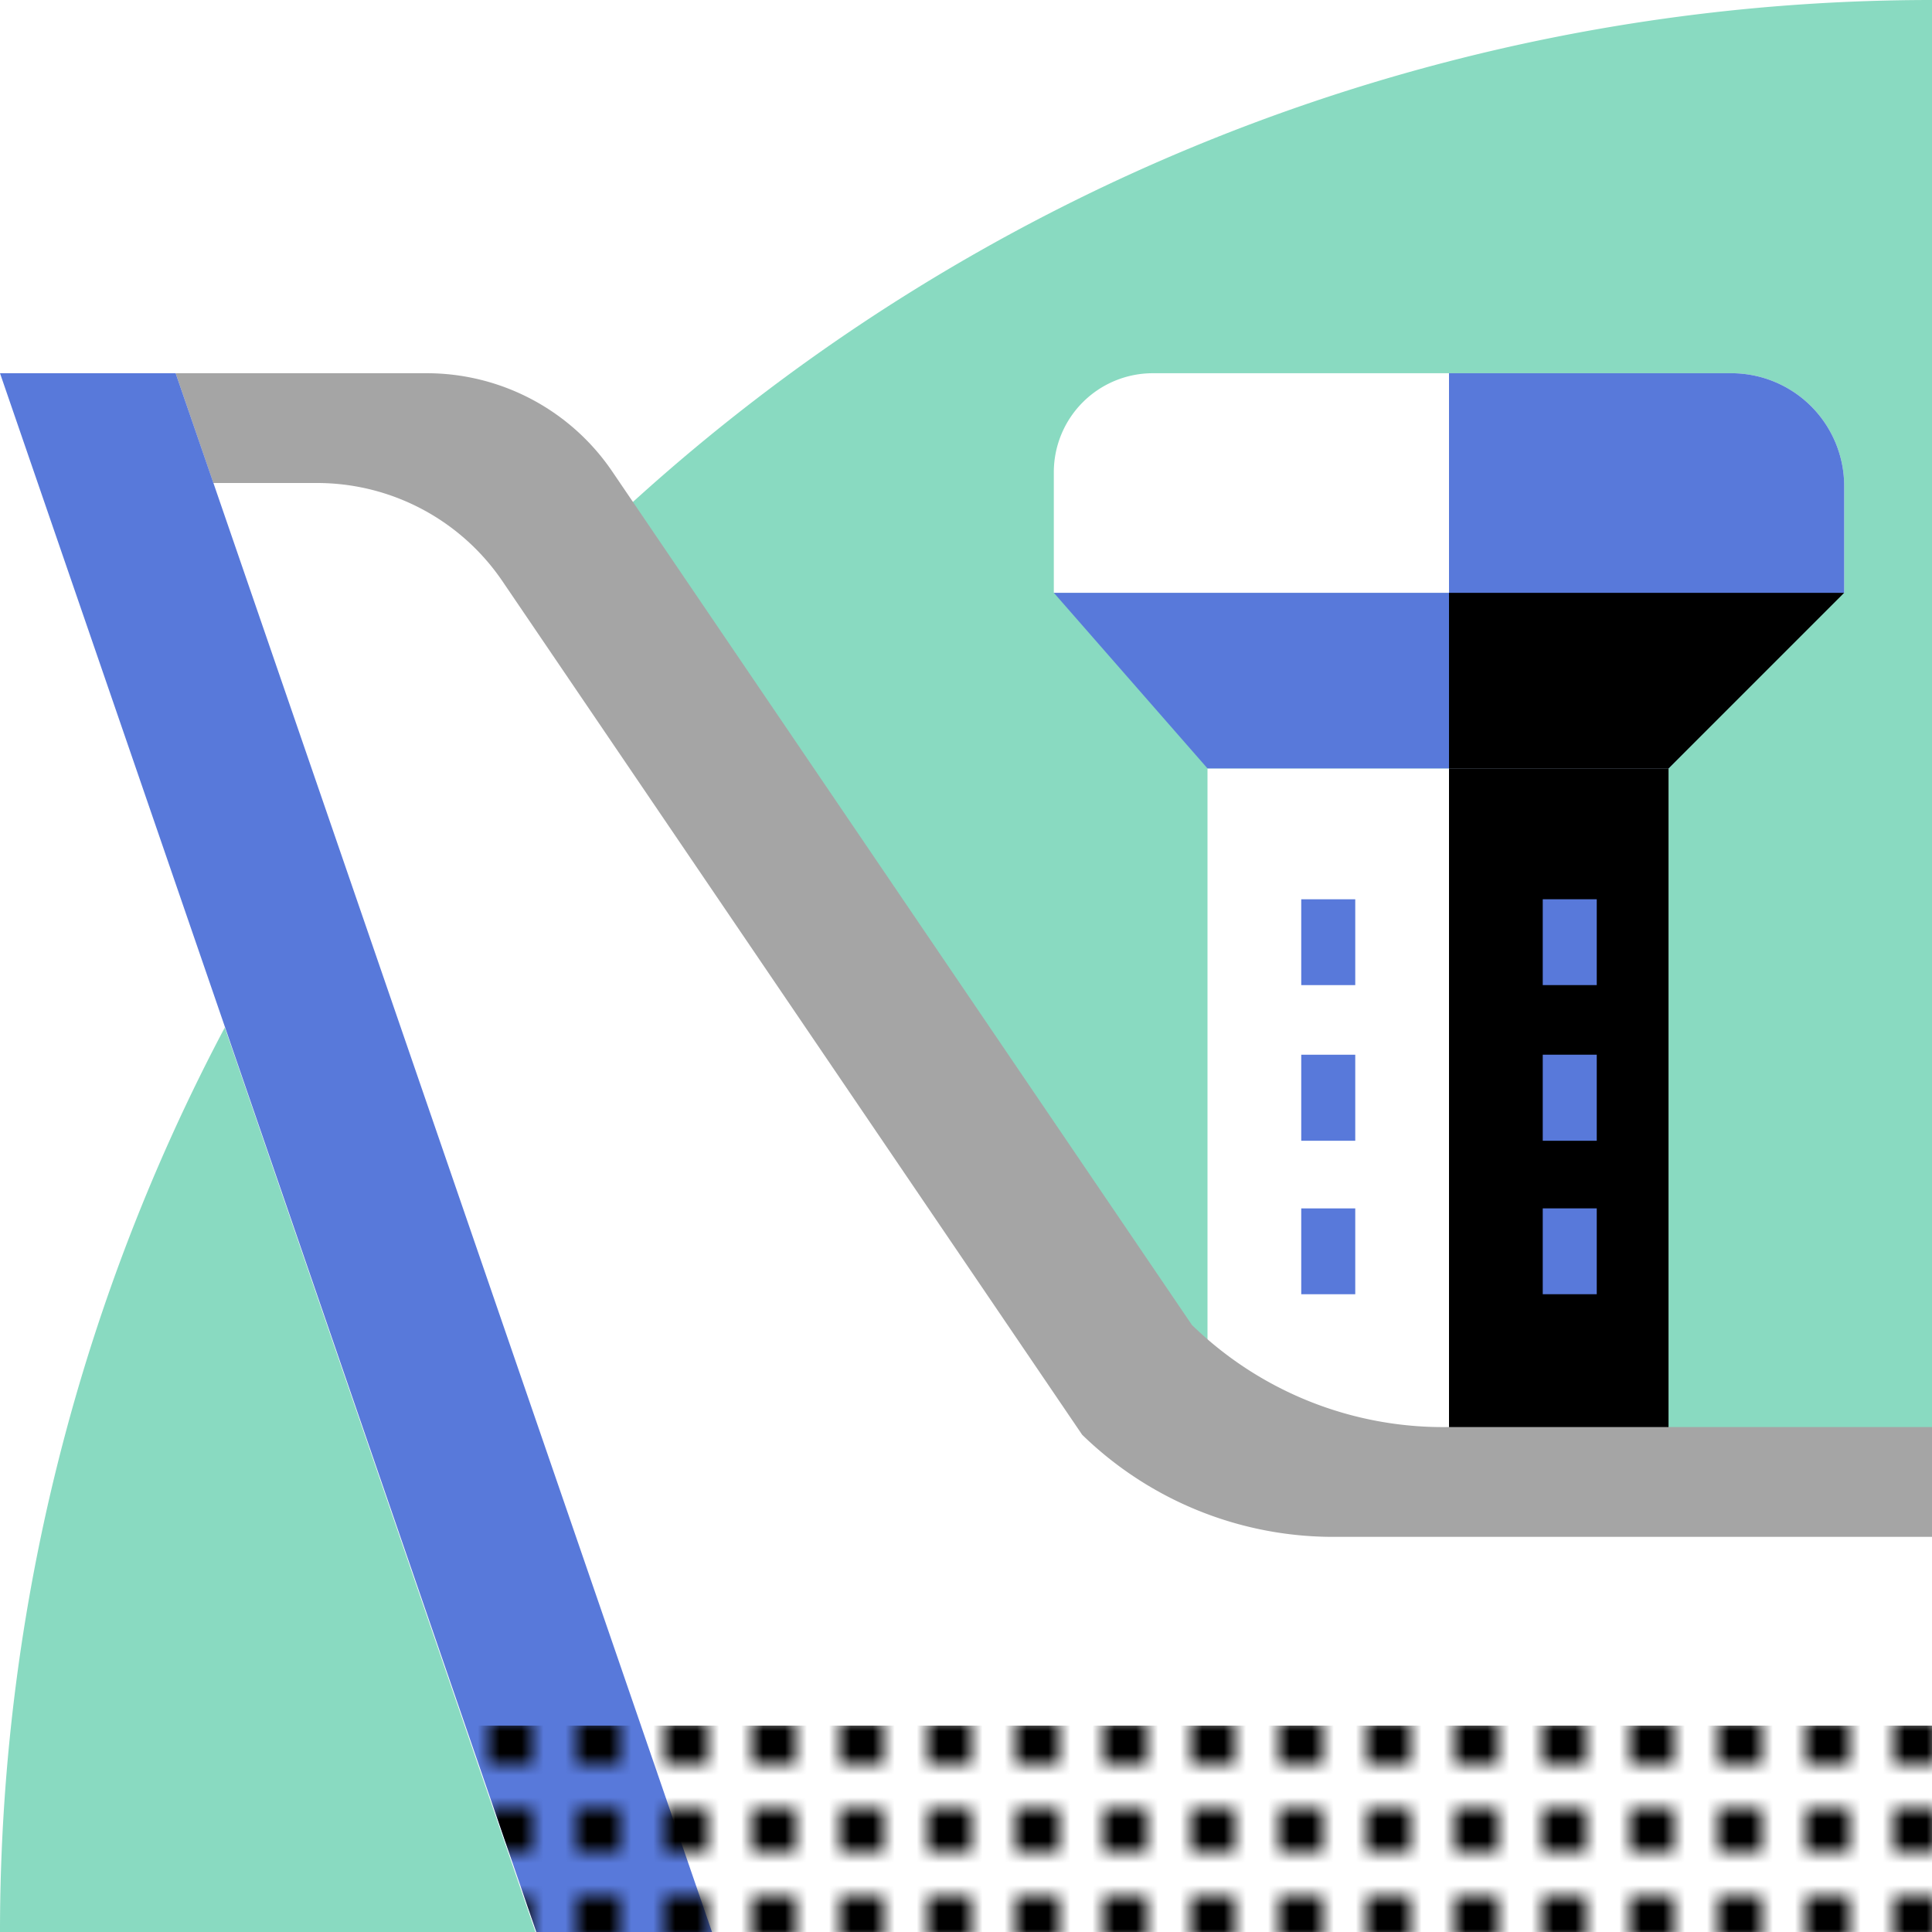 <svg xmlns="http://www.w3.org/2000/svg" viewBox="0 0 88 88">
  <defs>
    <style>
      .cls-1{fill:none;}.cls-2{fill:#89dac1;}.cls-3{fill:#fff;}.cls-4{fill:#5879da;}.cls-5{fill:#a5a5a5;}.cls-6{fill:url(#Unnamed_Pattern_3);}
    </style>
    <pattern id="Unnamed_Pattern_3" data-name="Unnamed Pattern 3" width="4" height="4" patternTransform="translate(-9.75 -5.64)" patternUnits="userSpaceOnUse" viewBox="0 0 4 4">
      <path class="cls-1" d="M0 0h4v4H0z"/>
      <path d="M0 0h2v2H0z"/>
    </pattern>
  </defs>
  <path class="cls-2" d="M88 0v88H0A88 88 0 0 1 88 0z"/>
  <path class="cls-3" d="M55 35h21v44H55z"/>
  <path class="cls-4" d="M48 27l7 8h21l7.74-8H48z"/>
  <path class="cls-3" d="M52.51 17h26.35A5.14 5.14 0 0 1 84 22.14V27H48v-5.49A4.51 4.51 0 0 1 52.51 17z"/>
  <path d="M66 35h10v44H66z"/>
  <path class="cls-4" d="M72.73 51.96h-2.46v-3.92h2.46v3.91zm0-11h-2.46v3.91h2.46V41zm0 14.08h-2.46v3.91h2.46v-3.86z"/>
  <path d="M84 27H66v8h10l8-8z"/>
  <path class="cls-4" d="M66 17h12.86A5.14 5.14 0 0 1 84 22.14V27H66V17zm-4.27 34.96h-2.46v-3.92h2.46v3.91zm0-11h-2.46v3.91h2.46V41zm0 14.08h-2.46v3.91h2.46v-3.86z"/>
  <path class="cls-5" d="M88 88V65H66a16.39 16.39 0 0 1-11.71-4.65l-26.4-38.87A10.21 10.21 0 0 0 19.44 17H8l24.39 71H88z"/>
  <path class="cls-3" d="M49.29 65.35l-26.4-38.87A10.21 10.21 0 0 0 14.44 22H1.72l22.67 66H88V70H61a16.39 16.39 0 0 1-11.71-4.65z"/>
  <path class="cls-4" d="M32.43 88L8 17H0l24.43 71h8z"/>
  <path class="cls-6" d="M21.2 78.6l3.23 9.4H88v-9.4H21.2z"/>
</svg>
